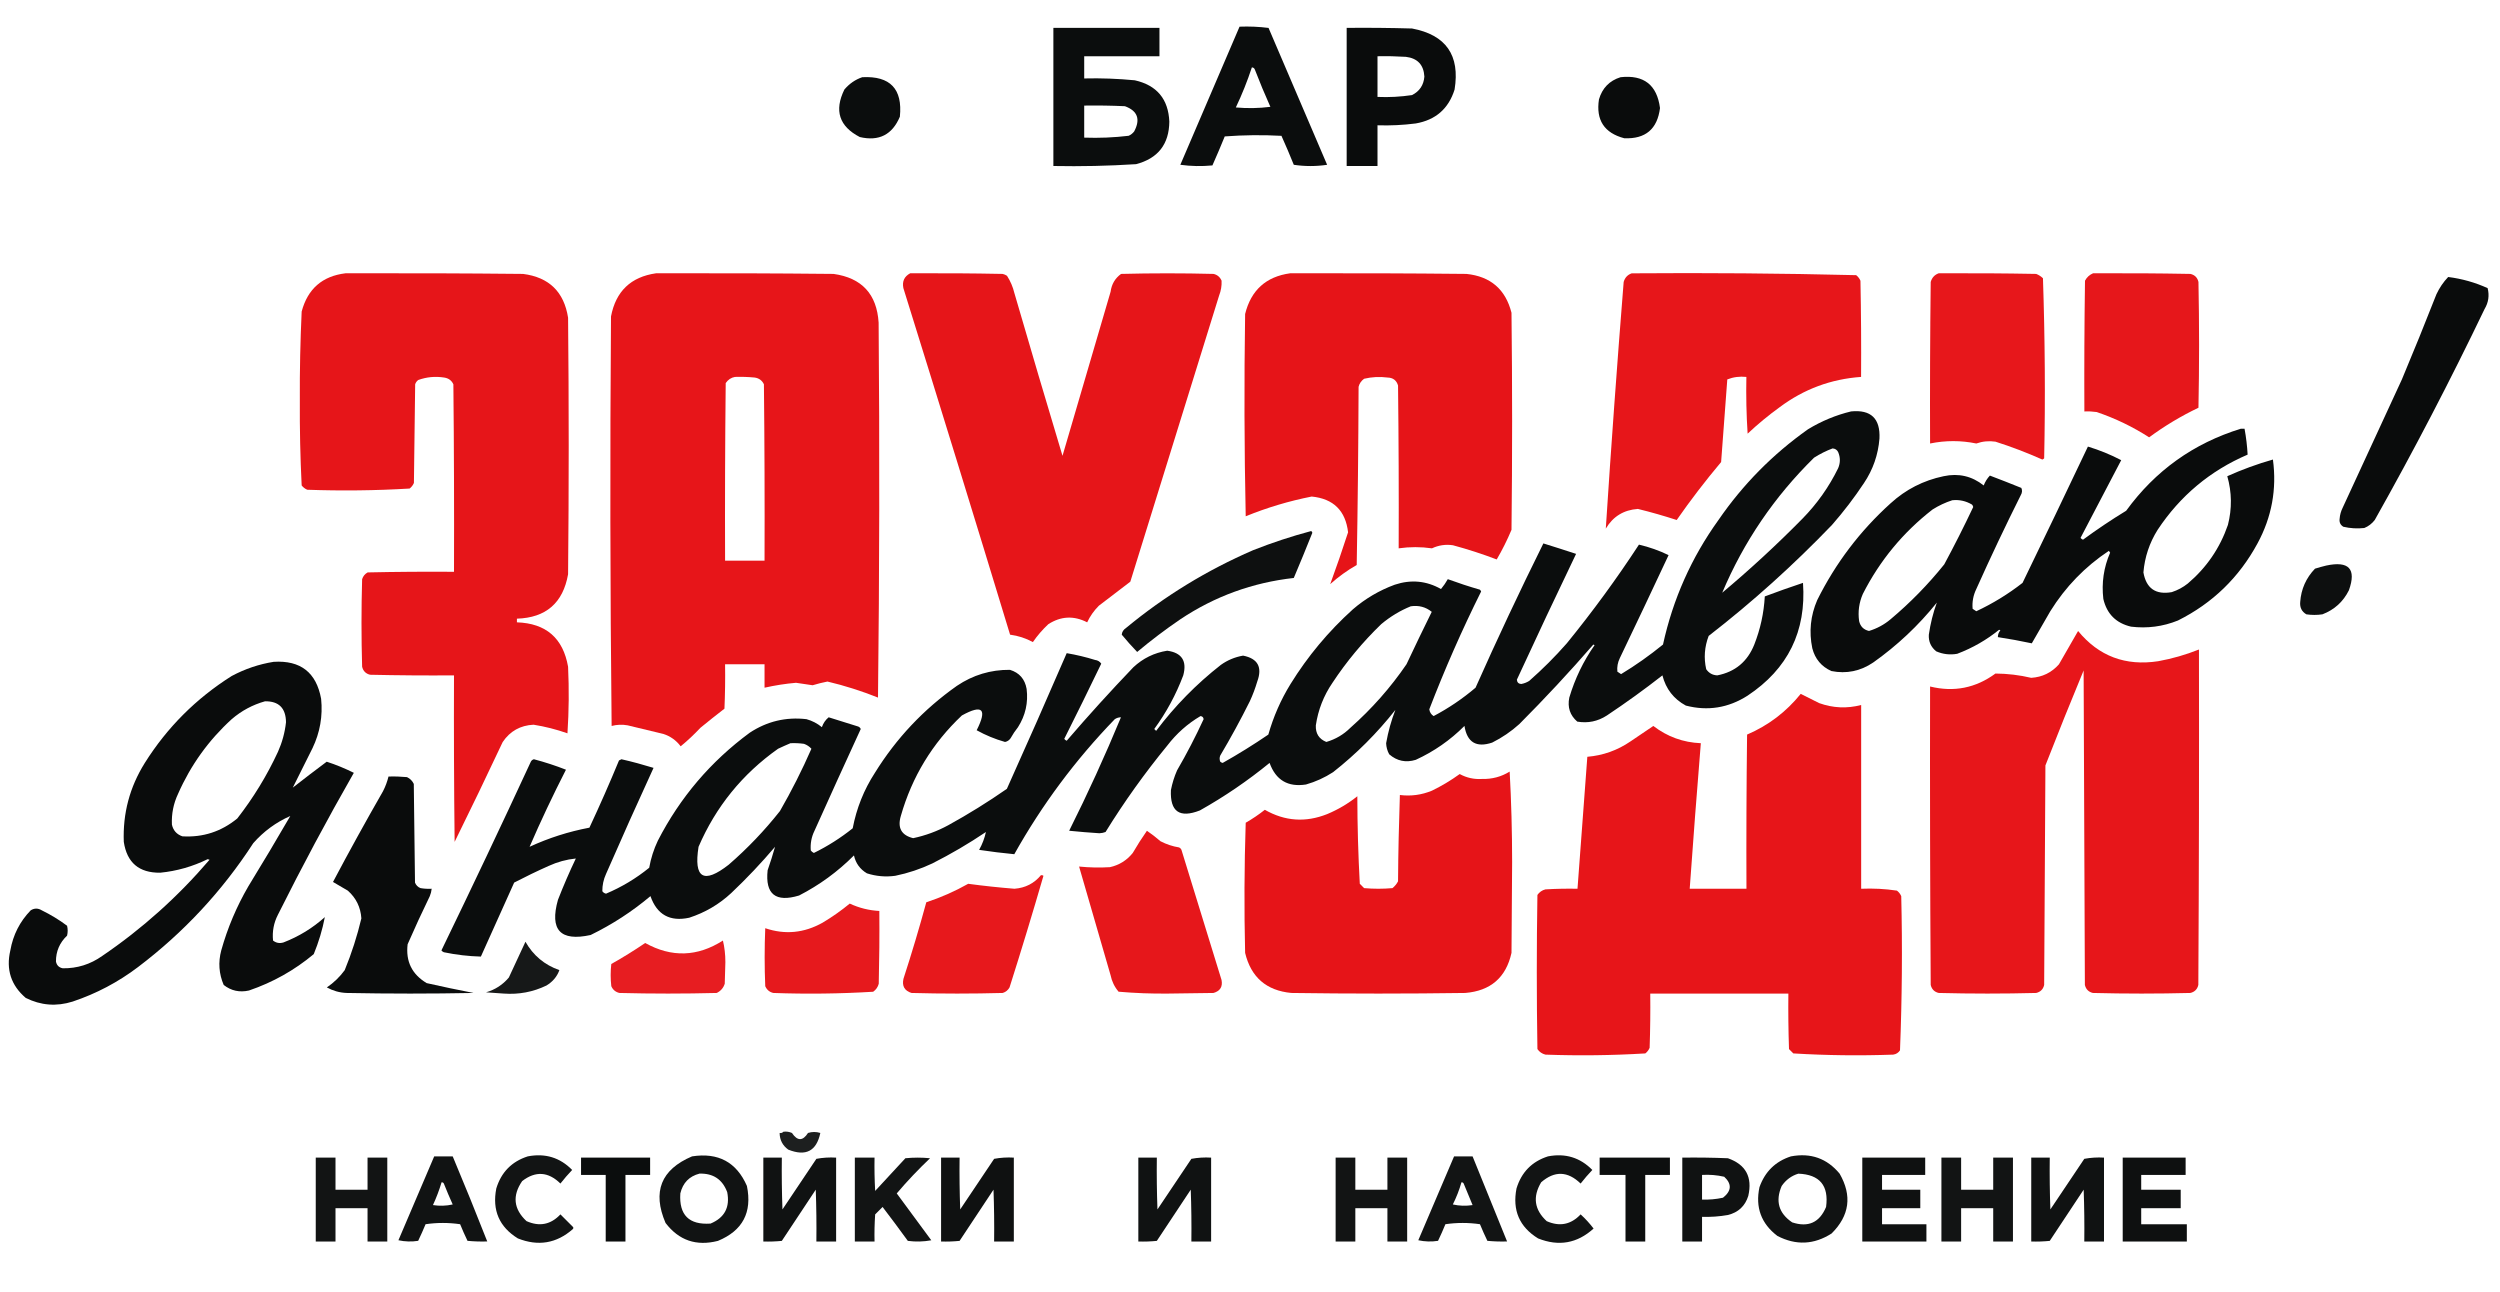 <?xml version="1.0" encoding="UTF-8"?> <svg xmlns="http://www.w3.org/2000/svg" width="60" height="31" viewBox="0 0 60 31" fill="none"><g clip-path="url(#clip0_223_415)"><path opacity="0.962" fill-rule="evenodd" clip-rule="evenodd" d="M29.749 0.64C29.983 0.631 30.215 0.641 30.445 0.67C30.913 1.765 31.382 2.86 31.851 3.955C31.584 3.995 31.318 3.995 31.051 3.955C30.957 3.721 30.858 3.489 30.755 3.26C30.301 3.235 29.847 3.24 29.394 3.274C29.299 3.508 29.2 3.74 29.098 3.97C28.84 3.995 28.584 3.99 28.328 3.955C28.802 2.849 29.276 1.744 29.749 0.64ZM30.045 1.617C30.082 1.619 30.107 1.639 30.119 1.676C30.234 1.975 30.358 2.271 30.489 2.564C30.213 2.599 29.937 2.604 29.66 2.579C29.809 2.266 29.937 1.945 30.045 1.617Z" fill="#030505"></path><path opacity="0.964" fill-rule="evenodd" clip-rule="evenodd" d="M25.281 0.669C26.13 0.669 26.978 0.669 27.827 0.669C27.827 0.896 27.827 1.123 27.827 1.35C27.225 1.35 26.623 1.35 26.021 1.35C26.021 1.527 26.021 1.705 26.021 1.883C26.427 1.873 26.831 1.888 27.235 1.927C27.764 2.046 28.04 2.377 28.064 2.919C28.058 3.462 27.791 3.803 27.265 3.94C26.605 3.982 25.943 3.997 25.281 3.984C25.281 2.879 25.281 1.774 25.281 0.669ZM26.021 2.534C26.347 2.529 26.673 2.534 26.998 2.549C27.302 2.66 27.376 2.862 27.22 3.155C27.184 3.201 27.14 3.236 27.087 3.259C26.733 3.301 26.378 3.316 26.021 3.303C26.021 3.047 26.021 2.79 26.021 2.534Z" fill="#030505"></path><path opacity="0.968" fill-rule="evenodd" clip-rule="evenodd" d="M32.32 0.669C32.843 0.664 33.366 0.669 33.889 0.684C34.704 0.838 35.044 1.326 34.91 2.149C34.766 2.609 34.455 2.88 33.978 2.963C33.674 3.002 33.368 3.017 33.06 3.007C33.06 3.333 33.06 3.658 33.06 3.984C32.814 3.984 32.567 3.984 32.32 3.984C32.32 2.879 32.32 1.774 32.32 0.669ZM33.06 1.35C33.287 1.345 33.514 1.35 33.741 1.364C34.021 1.398 34.169 1.556 34.185 1.838C34.169 2.042 34.07 2.19 33.889 2.282C33.615 2.323 33.339 2.338 33.06 2.326C33.06 2.001 33.06 1.675 33.06 1.35Z" fill="#030505"></path><path opacity="0.964" fill-rule="evenodd" clip-rule="evenodd" d="M20.694 1.853C21.364 1.818 21.665 2.134 21.597 2.8C21.415 3.234 21.094 3.397 20.635 3.289C20.14 3.033 20.017 2.654 20.265 2.149C20.384 2.009 20.526 1.91 20.694 1.853Z" fill="#030505"></path><path opacity="0.965" fill-rule="evenodd" clip-rule="evenodd" d="M38.893 1.853C39.452 1.791 39.768 2.038 39.84 2.593C39.777 3.098 39.491 3.34 38.982 3.318C38.501 3.191 38.299 2.88 38.375 2.386C38.454 2.114 38.627 1.936 38.893 1.853Z" fill="#030505"></path><path opacity="0.986" fill-rule="evenodd" clip-rule="evenodd" d="M8.291 6.559C9.712 6.555 11.133 6.559 12.554 6.574C13.177 6.654 13.537 7.005 13.634 7.625C13.654 9.677 13.654 11.73 13.634 13.782C13.513 14.47 13.104 14.826 12.406 14.848C12.406 14.877 12.406 14.907 12.406 14.936C13.105 14.96 13.514 15.315 13.634 16.002C13.659 16.535 13.654 17.068 13.619 17.6C13.354 17.506 13.083 17.437 12.805 17.393C12.489 17.409 12.242 17.546 12.065 17.808C11.688 18.611 11.303 19.41 10.911 20.205C10.896 18.873 10.891 17.541 10.896 16.209C10.225 16.214 9.554 16.209 8.883 16.194C8.78 16.17 8.716 16.105 8.691 16.002C8.671 15.301 8.671 14.601 8.691 13.9C8.714 13.828 8.758 13.774 8.824 13.738C9.515 13.723 10.205 13.718 10.896 13.723C10.901 12.223 10.896 10.723 10.881 9.223C10.838 9.13 10.764 9.076 10.659 9.061C10.446 9.028 10.239 9.047 10.038 9.12C10.002 9.147 9.977 9.181 9.964 9.223C9.954 10.013 9.944 10.802 9.934 11.591C9.911 11.645 9.876 11.689 9.831 11.725C9.014 11.774 8.195 11.783 7.374 11.754C7.321 11.731 7.276 11.697 7.24 11.651C7.206 10.972 7.192 10.291 7.196 9.608C7.192 8.897 7.207 8.186 7.24 7.477C7.385 6.932 7.736 6.627 8.291 6.559Z" fill="#E61317"></path><path opacity="0.988" fill-rule="evenodd" clip-rule="evenodd" d="M15.744 6.559C17.165 6.555 18.586 6.559 20.007 6.574C20.684 6.67 21.044 7.059 21.087 7.743C21.112 10.743 21.107 13.742 21.072 16.742C20.677 16.584 20.272 16.455 19.859 16.357C19.739 16.381 19.621 16.41 19.503 16.446C19.37 16.427 19.237 16.407 19.104 16.387C18.849 16.409 18.598 16.449 18.349 16.505C18.349 16.318 18.349 16.13 18.349 15.943C18.033 15.943 17.718 15.943 17.402 15.943C17.407 16.298 17.402 16.653 17.387 17.008C17.192 17.158 17 17.311 16.81 17.467C16.655 17.632 16.497 17.78 16.336 17.911C16.229 17.769 16.091 17.67 15.922 17.615C15.636 17.546 15.35 17.477 15.063 17.408C14.934 17.385 14.805 17.39 14.679 17.423C14.644 14.147 14.639 10.871 14.664 7.595C14.779 6.992 15.139 6.646 15.744 6.559ZM17.639 9.046C17.797 9.041 17.955 9.046 18.112 9.061C18.216 9.076 18.29 9.13 18.334 9.223C18.349 10.634 18.354 12.045 18.349 13.456C18.033 13.456 17.718 13.456 17.402 13.456C17.397 12.036 17.402 10.615 17.417 9.194C17.473 9.112 17.547 9.062 17.639 9.046Z" fill="#E61317"></path><path opacity="0.987" fill-rule="evenodd" clip-rule="evenodd" d="M21.844 6.559C22.584 6.555 23.324 6.559 24.064 6.574C24.102 6.583 24.136 6.598 24.168 6.619C24.25 6.746 24.309 6.884 24.345 7.033C24.724 8.337 25.109 9.64 25.5 10.94C25.885 9.628 26.269 8.316 26.654 7.003C26.678 6.821 26.762 6.678 26.906 6.574C27.646 6.555 28.386 6.555 29.126 6.574C29.217 6.596 29.281 6.65 29.318 6.737C29.324 6.858 29.304 6.977 29.259 7.092C28.549 9.381 27.838 11.671 27.128 13.96C26.876 14.152 26.625 14.344 26.373 14.537C26.256 14.654 26.162 14.787 26.092 14.936C25.773 14.771 25.462 14.786 25.159 14.981C25.018 15.113 24.895 15.256 24.789 15.41C24.619 15.317 24.436 15.258 24.242 15.232C23.398 12.458 22.544 9.685 21.681 6.915C21.648 6.754 21.702 6.636 21.844 6.559Z" fill="#E61317"></path><path opacity="0.991" fill-rule="evenodd" clip-rule="evenodd" d="M30.963 6.559C32.374 6.555 33.785 6.559 35.196 6.574C35.774 6.634 36.134 6.945 36.276 7.507C36.296 9.243 36.296 10.98 36.276 12.716C36.173 12.961 36.055 13.198 35.921 13.427C35.577 13.296 35.227 13.182 34.87 13.086C34.695 13.06 34.527 13.085 34.367 13.16C34.101 13.122 33.834 13.122 33.568 13.16C33.573 11.858 33.568 10.556 33.553 9.253C33.517 9.129 33.433 9.064 33.301 9.061C33.112 9.036 32.924 9.046 32.739 9.09C32.671 9.139 32.626 9.203 32.606 9.283C32.601 10.711 32.586 12.136 32.561 13.56C32.333 13.69 32.121 13.843 31.925 14.019C32.075 13.609 32.218 13.195 32.354 12.775C32.293 12.255 32.002 11.969 31.481 11.917C30.938 12.024 30.41 12.182 29.897 12.391C29.863 10.773 29.858 9.154 29.883 7.536C30.024 6.965 30.385 6.639 30.963 6.559Z" fill="#E61317"></path><path opacity="0.984" fill-rule="evenodd" clip-rule="evenodd" d="M39.161 6.56C40.958 6.546 42.754 6.56 44.548 6.604C44.594 6.64 44.628 6.685 44.651 6.738C44.666 7.507 44.671 8.277 44.666 9.046C43.944 9.097 43.293 9.339 42.713 9.772C42.443 9.967 42.187 10.179 41.943 10.408C41.913 9.955 41.904 9.501 41.913 9.046C41.751 9.029 41.599 9.049 41.455 9.106C41.407 9.767 41.357 10.428 41.307 11.089C40.93 11.538 40.574 12.001 40.241 12.48C39.933 12.38 39.622 12.291 39.309 12.214C38.969 12.238 38.712 12.396 38.539 12.687C38.667 10.716 38.81 8.743 38.968 6.767C38.998 6.663 39.062 6.594 39.161 6.56Z" fill="#E61317"></path><path opacity="0.98" fill-rule="evenodd" clip-rule="evenodd" d="M46.529 6.559C47.309 6.555 48.088 6.559 48.868 6.574C48.93 6.598 48.984 6.632 49.031 6.678C49.079 8.117 49.09 9.557 49.06 10.999C49.048 11.013 49.033 11.023 49.016 11.029C48.649 10.866 48.274 10.722 47.891 10.6C47.734 10.577 47.582 10.591 47.432 10.644C47.062 10.568 46.693 10.568 46.322 10.644C46.317 9.352 46.322 8.059 46.337 6.767C46.367 6.663 46.431 6.594 46.529 6.559Z" fill="#E61317"></path><path opacity="0.978" fill-rule="evenodd" clip-rule="evenodd" d="M50.233 6.559C51.012 6.555 51.792 6.559 52.571 6.574C52.675 6.599 52.739 6.663 52.763 6.767C52.783 7.773 52.783 8.779 52.763 9.786C52.344 9.986 51.949 10.223 51.579 10.496C51.187 10.243 50.768 10.041 50.321 9.889C50.223 9.875 50.124 9.87 50.025 9.875C50.02 8.829 50.025 7.783 50.04 6.737C50.084 6.654 50.148 6.595 50.233 6.559Z" fill="#E61317"></path><path opacity="0.968" fill-rule="evenodd" clip-rule="evenodd" d="M58.756 6.648C59.084 6.689 59.4 6.778 59.703 6.915C59.748 7.092 59.724 7.26 59.629 7.418C58.804 9.137 57.926 10.824 56.994 12.48C56.927 12.567 56.843 12.632 56.743 12.672C56.574 12.691 56.406 12.681 56.24 12.642C56.169 12.598 56.139 12.534 56.151 12.45C56.158 12.357 56.183 12.268 56.225 12.184C56.698 11.157 57.172 10.131 57.646 9.105C57.93 8.428 58.206 7.747 58.474 7.063C58.546 6.909 58.64 6.77 58.756 6.648Z" fill="#030505"></path><path opacity="0.964" fill-rule="evenodd" clip-rule="evenodd" d="M44.426 9.874C44.902 9.827 45.13 10.044 45.107 10.526C45.076 10.913 44.953 11.268 44.737 11.591C44.504 11.944 44.247 12.279 43.968 12.598C43.042 13.562 42.056 14.45 41.008 15.262C40.908 15.524 40.888 15.791 40.949 16.061C41.013 16.154 41.101 16.204 41.215 16.209C41.644 16.125 41.94 15.878 42.103 15.469C42.249 15.098 42.333 14.713 42.355 14.314C42.658 14.2 42.964 14.091 43.272 13.989C43.354 15.152 42.91 16.054 41.94 16.697C41.479 16.991 40.985 17.07 40.46 16.934C40.169 16.776 39.981 16.534 39.898 16.209C39.466 16.547 39.022 16.867 38.566 17.171C38.348 17.313 38.111 17.362 37.855 17.319C37.68 17.168 37.616 16.976 37.663 16.742C37.798 16.289 38 15.869 38.27 15.484C38.26 15.479 38.25 15.474 38.24 15.469C37.672 16.124 37.08 16.76 36.464 17.378C36.268 17.555 36.051 17.703 35.813 17.822C35.432 17.95 35.21 17.817 35.147 17.422C34.806 17.764 34.416 18.035 33.978 18.236C33.74 18.309 33.528 18.265 33.341 18.103C33.295 18.02 33.271 17.931 33.267 17.837C33.316 17.56 33.39 17.293 33.489 17.038C33.05 17.595 32.552 18.093 31.994 18.532C31.792 18.663 31.575 18.762 31.343 18.828C30.91 18.895 30.619 18.723 30.47 18.31C29.946 18.738 29.389 19.118 28.798 19.45C28.309 19.642 28.078 19.479 28.102 18.962C28.134 18.798 28.183 18.64 28.25 18.488C28.482 18.089 28.694 17.679 28.887 17.26C28.881 17.215 28.857 17.191 28.812 17.186C28.501 17.369 28.235 17.606 28.013 17.896C27.474 18.554 26.98 19.244 26.533 19.968C26.487 19.986 26.437 19.996 26.385 19.998C26.143 19.982 25.902 19.963 25.66 19.938C26.108 19.043 26.522 18.136 26.903 17.215C26.85 17.215 26.8 17.23 26.755 17.26C25.81 18.237 25.006 19.317 24.343 20.501C24.061 20.474 23.78 20.439 23.499 20.397C23.576 20.26 23.63 20.116 23.662 19.968C23.25 20.246 22.821 20.497 22.375 20.723C22.09 20.857 21.794 20.956 21.486 21.019C21.254 21.051 21.027 21.031 20.806 20.96C20.641 20.862 20.537 20.719 20.495 20.53C20.106 20.92 19.667 21.241 19.178 21.492C18.614 21.663 18.362 21.461 18.423 20.886C18.489 20.697 18.549 20.509 18.601 20.323C18.272 20.711 17.922 21.081 17.55 21.433C17.259 21.704 16.923 21.901 16.543 22.025C16.078 22.126 15.767 21.953 15.611 21.507C15.172 21.876 14.694 22.187 14.175 22.44C13.448 22.6 13.187 22.319 13.391 21.596C13.522 21.26 13.665 20.929 13.82 20.604C13.595 20.627 13.378 20.686 13.169 20.782C12.888 20.907 12.612 21.041 12.34 21.182C12.074 21.774 11.807 22.366 11.541 22.958C11.245 22.95 10.95 22.916 10.653 22.854C10.629 22.845 10.609 22.83 10.594 22.81C11.323 21.306 12.039 19.797 12.74 18.281C12.755 18.251 12.78 18.231 12.814 18.222C13.076 18.291 13.333 18.375 13.583 18.473C13.271 19.084 12.979 19.7 12.71 20.323C13.169 20.111 13.648 19.958 14.146 19.864C14.395 19.332 14.631 18.795 14.856 18.251C14.876 18.241 14.896 18.231 14.915 18.222C15.175 18.281 15.431 18.351 15.685 18.429C15.297 19.274 14.917 20.122 14.545 20.974C14.484 21.108 14.455 21.246 14.456 21.389C14.478 21.421 14.508 21.44 14.545 21.448C14.921 21.289 15.266 21.082 15.581 20.826C15.621 20.6 15.69 20.383 15.789 20.175C16.322 19.139 17.056 18.276 17.994 17.585C18.409 17.312 18.863 17.203 19.355 17.26C19.492 17.298 19.616 17.362 19.725 17.452C19.759 17.355 19.813 17.276 19.888 17.215C20.125 17.289 20.362 17.363 20.598 17.437C20.626 17.449 20.646 17.468 20.658 17.496C20.284 18.309 19.914 19.123 19.548 19.938C19.474 20.089 19.445 20.247 19.459 20.412C19.479 20.438 19.504 20.457 19.533 20.471C19.865 20.308 20.176 20.11 20.465 19.879C20.556 19.4 20.733 18.956 20.998 18.547C21.511 17.719 22.167 17.023 22.966 16.46C23.352 16.2 23.777 16.072 24.239 16.076C24.465 16.145 24.598 16.299 24.639 16.534C24.68 16.864 24.611 17.17 24.432 17.452C24.365 17.536 24.306 17.625 24.254 17.718C24.221 17.766 24.177 17.796 24.121 17.807C23.881 17.739 23.654 17.645 23.44 17.526C23.699 17.015 23.581 16.897 23.085 17.171C22.376 17.84 21.888 18.644 21.62 19.583C21.535 19.869 21.634 20.047 21.916 20.116C22.212 20.053 22.493 19.95 22.759 19.805C23.244 19.538 23.712 19.247 24.165 18.932C24.652 17.849 25.131 16.764 25.601 15.676C25.831 15.715 26.058 15.769 26.282 15.839C26.345 15.847 26.395 15.876 26.43 15.928C26.139 16.533 25.843 17.134 25.542 17.733C25.557 17.754 25.577 17.768 25.601 17.778C26.116 17.178 26.649 16.591 27.199 16.016C27.43 15.8 27.701 15.667 28.013 15.617C28.363 15.665 28.492 15.863 28.398 16.209C28.224 16.671 27.992 17.1 27.702 17.496C27.717 17.511 27.732 17.526 27.747 17.541C28.195 16.945 28.713 16.417 29.301 15.957C29.461 15.843 29.639 15.769 29.834 15.735C30.188 15.805 30.301 16.012 30.174 16.357C30.126 16.519 30.067 16.677 29.996 16.83C29.775 17.274 29.538 17.708 29.286 18.133C29.266 18.182 29.266 18.231 29.286 18.281C29.303 18.296 29.323 18.306 29.345 18.31C29.72 18.099 30.085 17.872 30.44 17.63C30.562 17.2 30.739 16.795 30.973 16.416C31.384 15.751 31.882 15.154 32.468 14.625C32.767 14.367 33.102 14.17 33.474 14.033C33.863 13.904 34.233 13.938 34.584 14.137C34.646 14.062 34.701 13.983 34.747 13.9C35.001 13.993 35.257 14.077 35.517 14.152C35.531 14.164 35.54 14.179 35.547 14.196C35.087 15.12 34.673 16.062 34.303 17.023C34.313 17.094 34.347 17.148 34.407 17.186C34.767 16.996 35.102 16.769 35.413 16.505C35.931 15.34 36.474 14.185 37.041 13.042C37.303 13.123 37.564 13.207 37.826 13.293C37.344 14.296 36.871 15.302 36.405 16.312C36.41 16.376 36.444 16.411 36.508 16.416C36.577 16.404 36.642 16.379 36.701 16.342C37.02 16.062 37.321 15.762 37.604 15.439C38.225 14.676 38.802 13.887 39.335 13.071C39.585 13.13 39.822 13.214 40.046 13.323C39.66 14.148 39.27 14.972 38.876 15.794C38.825 15.899 38.805 16.007 38.817 16.12C38.847 16.14 38.877 16.159 38.906 16.179C39.258 15.966 39.593 15.729 39.912 15.469C40.151 14.377 40.595 13.381 41.244 12.479C41.83 11.627 42.546 10.902 43.39 10.304C43.716 10.105 44.062 9.962 44.426 9.874ZM43.982 10.762C44.044 10.766 44.089 10.796 44.116 10.851C44.17 10.979 44.17 11.107 44.116 11.236C43.895 11.687 43.609 12.092 43.257 12.45C42.643 13.074 42.001 13.666 41.333 14.226C41.85 13.001 42.585 11.92 43.538 10.984C43.681 10.893 43.829 10.819 43.982 10.762ZM33.859 14.551C34.049 14.523 34.217 14.567 34.362 14.684C34.156 15.101 33.954 15.521 33.756 15.942C33.373 16.503 32.924 17.011 32.409 17.467C32.246 17.629 32.054 17.742 31.832 17.807C31.655 17.736 31.571 17.603 31.58 17.408C31.635 17.036 31.768 16.696 31.98 16.386C32.316 15.877 32.706 15.408 33.149 14.98C33.365 14.799 33.602 14.655 33.859 14.551ZM18.971 17.837C19.079 17.832 19.188 17.837 19.296 17.852C19.366 17.877 19.425 17.916 19.474 17.97C19.249 18.484 18.997 18.982 18.719 19.465C18.351 19.931 17.942 20.36 17.49 20.752C16.887 21.223 16.645 21.079 16.765 20.323C17.18 19.361 17.817 18.576 18.674 17.97C18.775 17.922 18.874 17.878 18.971 17.837Z" fill="#030505"></path><path opacity="0.965" fill-rule="evenodd" clip-rule="evenodd" d="M53.781 10.289C53.81 10.289 53.84 10.289 53.869 10.289C53.907 10.496 53.932 10.703 53.943 10.911C53.044 11.297 52.324 11.899 51.783 12.716C51.586 13.03 51.473 13.37 51.442 13.738C51.509 14.121 51.736 14.28 52.123 14.211C52.264 14.165 52.393 14.096 52.508 14.004C52.957 13.623 53.278 13.154 53.47 12.598C53.57 12.206 53.565 11.816 53.455 11.429C53.81 11.269 54.175 11.136 54.55 11.029C54.646 11.74 54.522 12.411 54.18 13.042C53.738 13.859 53.102 14.476 52.271 14.892C51.909 15.038 51.534 15.087 51.146 15.04C50.786 14.956 50.564 14.734 50.48 14.374C50.435 13.989 50.489 13.619 50.643 13.264C50.633 13.249 50.623 13.234 50.613 13.22C50.039 13.601 49.571 14.085 49.207 14.67C49.059 14.927 48.911 15.183 48.763 15.44C48.494 15.382 48.223 15.333 47.949 15.291C47.949 15.23 47.968 15.175 48.009 15.129C47.999 15.124 47.989 15.119 47.979 15.114C47.675 15.36 47.34 15.552 46.973 15.691C46.798 15.722 46.63 15.702 46.469 15.632C46.342 15.529 46.282 15.396 46.292 15.232C46.33 14.966 46.394 14.71 46.484 14.463C46.042 15.014 45.533 15.492 44.96 15.898C44.651 16.108 44.315 16.177 43.953 16.105C43.714 15.997 43.561 15.815 43.495 15.558C43.413 15.161 43.452 14.776 43.613 14.403C44.053 13.518 44.64 12.743 45.374 12.08C45.737 11.748 46.162 11.53 46.647 11.429C47.006 11.352 47.326 11.426 47.609 11.651C47.644 11.561 47.693 11.482 47.757 11.414C48.01 11.51 48.261 11.608 48.512 11.71C48.538 11.768 48.533 11.827 48.497 11.887C48.126 12.63 47.77 13.38 47.431 14.137C47.358 14.288 47.328 14.446 47.343 14.611C47.372 14.63 47.402 14.65 47.431 14.67C47.828 14.484 48.198 14.257 48.541 13.989C49.069 12.9 49.592 11.81 50.11 10.718C50.384 10.801 50.651 10.909 50.909 11.044C50.584 11.665 50.258 12.287 49.933 12.909C49.948 12.929 49.968 12.944 49.992 12.953C50.327 12.707 50.672 12.475 51.028 12.258C51.727 11.296 52.645 10.64 53.781 10.289ZM46.854 12.006C47.024 11.988 47.182 12.023 47.328 12.11C47.343 12.126 47.353 12.146 47.357 12.169C47.137 12.635 46.905 13.094 46.662 13.545C46.276 14.026 45.847 14.465 45.374 14.862C45.221 14.991 45.049 15.084 44.856 15.143C44.727 15.114 44.649 15.035 44.619 14.907C44.587 14.681 44.617 14.464 44.708 14.255C45.115 13.454 45.672 12.779 46.381 12.228C46.532 12.133 46.69 12.059 46.854 12.006Z" fill="#030505"></path><path opacity="0.953" fill-rule="evenodd" clip-rule="evenodd" d="M31.465 12.746C31.483 12.753 31.493 12.768 31.495 12.79C31.351 13.152 31.203 13.512 31.051 13.871C30.062 13.982 29.154 14.312 28.328 14.863C27.97 15.107 27.625 15.368 27.292 15.647C27.163 15.513 27.04 15.375 26.922 15.232C26.928 15.166 26.962 15.112 27.026 15.07C27.95 14.306 28.966 13.685 30.074 13.205C30.532 13.024 30.996 12.871 31.465 12.746Z" fill="#030505"></path><path opacity="0.954" fill-rule="evenodd" clip-rule="evenodd" d="M55.827 13.574C56.374 13.456 56.557 13.653 56.374 14.166C56.237 14.442 56.025 14.634 55.738 14.744C55.61 14.763 55.481 14.763 55.353 14.744C55.242 14.679 55.193 14.58 55.205 14.448C55.227 14.137 55.346 13.871 55.56 13.648C55.651 13.62 55.74 13.595 55.827 13.574Z" fill="#030505"></path><path opacity="0.984" fill-rule="evenodd" clip-rule="evenodd" d="M49.874 15.144C50.37 15.748 51.011 15.99 51.798 15.869C52.134 15.808 52.46 15.714 52.775 15.588C52.78 18.271 52.775 20.955 52.76 23.639C52.736 23.742 52.671 23.807 52.568 23.831C51.788 23.851 51.009 23.851 50.229 23.831C50.126 23.807 50.062 23.742 50.037 23.639C50.027 21.123 50.017 18.607 50.007 16.091C49.693 16.847 49.388 17.607 49.09 18.37C49.08 20.126 49.07 21.883 49.06 23.639C49.036 23.742 48.971 23.807 48.868 23.831C48.088 23.851 47.309 23.851 46.529 23.831C46.426 23.807 46.362 23.742 46.337 23.639C46.322 21.251 46.317 18.863 46.322 16.476C46.894 16.617 47.417 16.513 47.891 16.165C48.18 16.167 48.466 16.201 48.749 16.268C49.017 16.251 49.239 16.142 49.415 15.943C49.569 15.675 49.722 15.409 49.874 15.144Z" fill="#E61317"></path><path opacity="0.966" fill-rule="evenodd" clip-rule="evenodd" d="M6.568 15.884C7.212 15.843 7.592 16.139 7.707 16.772C7.749 17.185 7.68 17.58 7.5 17.956C7.34 18.276 7.182 18.592 7.027 18.903C7.296 18.692 7.568 18.485 7.841 18.281C8.065 18.354 8.282 18.443 8.492 18.548C7.854 19.664 7.247 20.799 6.671 21.952C6.57 22.148 6.531 22.355 6.553 22.573C6.627 22.632 6.711 22.647 6.805 22.618C7.173 22.476 7.503 22.274 7.796 22.011C7.738 22.313 7.649 22.609 7.53 22.899C7.068 23.285 6.55 23.576 5.976 23.772C5.749 23.823 5.547 23.779 5.369 23.639C5.254 23.371 5.234 23.095 5.31 22.81C5.461 22.27 5.678 21.757 5.961 21.271C6.306 20.708 6.642 20.145 6.967 19.584C6.624 19.735 6.328 19.953 6.079 20.235C5.332 21.387 4.409 22.379 3.312 23.21C2.837 23.57 2.314 23.847 1.743 24.038C1.355 24.16 0.98 24.131 0.618 23.95C0.265 23.649 0.141 23.269 0.248 22.81C0.313 22.438 0.476 22.117 0.737 21.848C0.824 21.793 0.913 21.793 1.003 21.848C1.218 21.953 1.42 22.076 1.61 22.218C1.629 22.297 1.629 22.376 1.61 22.455C1.431 22.625 1.342 22.832 1.343 23.076C1.36 23.166 1.414 23.221 1.506 23.239C1.852 23.244 2.168 23.145 2.453 22.943C3.412 22.291 4.27 21.521 5.029 20.634C5.014 20.629 4.999 20.625 4.984 20.62C4.623 20.797 4.243 20.906 3.845 20.945C3.337 20.951 3.046 20.704 2.971 20.205C2.945 19.523 3.112 18.892 3.475 18.311C4.012 17.457 4.708 16.762 5.561 16.224C5.881 16.053 6.217 15.94 6.568 15.884ZM6.361 16.831C6.693 16.827 6.86 16.995 6.864 17.334C6.837 17.581 6.772 17.818 6.671 18.044C6.406 18.616 6.08 19.148 5.695 19.643C5.311 19.958 4.872 20.101 4.377 20.072C4.241 20.025 4.157 19.931 4.126 19.791C4.114 19.533 4.163 19.286 4.274 19.051C4.577 18.363 5.006 17.766 5.561 17.26C5.798 17.057 6.064 16.914 6.361 16.831Z" fill="#030505"></path><path opacity="0.988" fill-rule="evenodd" clip-rule="evenodd" d="M43.217 16.653C43.362 16.726 43.51 16.8 43.661 16.875C43.992 16.994 44.328 17.009 44.668 16.92C44.668 18.39 44.668 19.86 44.668 21.33C44.956 21.318 45.242 21.332 45.526 21.375C45.572 21.41 45.607 21.455 45.63 21.508C45.659 22.744 45.649 23.977 45.6 25.208C45.561 25.267 45.507 25.301 45.437 25.311C44.636 25.34 43.837 25.33 43.04 25.282C43.005 25.247 42.971 25.213 42.936 25.178C42.921 24.734 42.916 24.29 42.921 23.846C41.816 23.846 40.711 23.846 39.606 23.846C39.611 24.28 39.606 24.715 39.591 25.148C39.568 25.201 39.534 25.246 39.488 25.282C38.69 25.33 37.891 25.34 37.09 25.311C37.01 25.291 36.946 25.247 36.898 25.178C36.878 23.945 36.878 22.712 36.898 21.478C36.946 21.41 37.01 21.365 37.09 21.345C37.346 21.33 37.603 21.325 37.86 21.33C37.939 20.274 38.017 19.219 38.096 18.163C38.473 18.131 38.819 18.008 39.133 17.793C39.315 17.669 39.498 17.546 39.68 17.423C40.016 17.681 40.395 17.819 40.82 17.837C40.725 19.001 40.636 20.165 40.553 21.33C41.007 21.33 41.461 21.33 41.915 21.33C41.91 20.097 41.915 18.863 41.93 17.63C42.44 17.411 42.869 17.085 43.217 16.653Z" fill="#E61317"></path><path opacity="0.99" fill-rule="evenodd" clip-rule="evenodd" d="M36.232 18.518C36.271 19.233 36.291 19.958 36.291 20.693C36.286 21.418 36.281 22.144 36.276 22.869C36.145 23.46 35.775 23.781 35.166 23.831C33.775 23.851 32.384 23.851 30.992 23.831C30.393 23.774 30.023 23.453 29.883 22.869C29.858 21.826 29.863 20.785 29.897 19.746C30.058 19.653 30.211 19.55 30.356 19.435C30.836 19.71 31.334 19.744 31.851 19.539C32.115 19.429 32.356 19.286 32.576 19.11C32.577 19.812 32.597 20.513 32.635 21.211C32.67 21.246 32.704 21.28 32.739 21.315C32.966 21.335 33.193 21.335 33.42 21.315C33.475 21.269 33.52 21.215 33.553 21.152C33.558 20.461 33.573 19.771 33.597 19.08C33.861 19.113 34.118 19.079 34.367 18.976C34.601 18.862 34.823 18.729 35.033 18.577C35.198 18.667 35.376 18.707 35.566 18.695C35.808 18.702 36.03 18.643 36.232 18.518Z" fill="#E61317"></path><path opacity="0.966" fill-rule="evenodd" clip-rule="evenodd" d="M9.324 18.637C9.472 18.632 9.62 18.637 9.768 18.651C9.842 18.686 9.896 18.74 9.931 18.814C9.94 19.604 9.95 20.393 9.96 21.182C9.985 21.246 10.029 21.291 10.093 21.315C10.181 21.33 10.27 21.335 10.36 21.33C10.354 21.391 10.339 21.45 10.315 21.508C10.13 21.889 9.952 22.274 9.783 22.662C9.734 23.074 9.887 23.384 10.241 23.595C10.617 23.68 10.992 23.759 11.366 23.831C10.35 23.851 9.334 23.851 8.317 23.831C8.148 23.824 7.991 23.779 7.844 23.698C8.011 23.585 8.154 23.447 8.273 23.284C8.439 22.88 8.572 22.466 8.673 22.041C8.655 21.773 8.546 21.551 8.347 21.375C8.227 21.305 8.108 21.236 7.992 21.167C8.379 20.435 8.779 19.71 9.191 18.992C9.25 18.878 9.294 18.759 9.324 18.637Z" fill="#030505"></path><path opacity="0.978" fill-rule="evenodd" clip-rule="evenodd" d="M27.526 19.939C27.638 20.015 27.747 20.099 27.852 20.19C27.992 20.263 28.14 20.312 28.296 20.338C28.324 20.35 28.343 20.369 28.355 20.397C28.676 21.438 28.997 22.479 29.317 23.52C29.348 23.681 29.284 23.784 29.125 23.831C28.76 23.836 28.395 23.841 28.03 23.846C27.633 23.85 27.238 23.835 26.846 23.801C26.748 23.686 26.684 23.553 26.653 23.402C26.402 22.533 26.15 21.665 25.898 20.797C26.145 20.822 26.391 20.827 26.638 20.812C26.86 20.763 27.043 20.649 27.186 20.471C27.292 20.288 27.406 20.11 27.526 19.939Z" fill="#E61317"></path><path opacity="0.975" fill-rule="evenodd" clip-rule="evenodd" d="M24.983 21.004C25.005 21 25.025 21.005 25.043 21.019C24.783 21.915 24.512 22.808 24.229 23.698C24.192 23.764 24.138 23.808 24.066 23.831C23.336 23.851 22.606 23.851 21.875 23.831C21.708 23.777 21.644 23.664 21.683 23.491C21.881 22.883 22.063 22.271 22.231 21.655C22.58 21.54 22.916 21.392 23.237 21.211C23.606 21.261 23.976 21.3 24.347 21.33C24.608 21.31 24.82 21.202 24.983 21.004Z" fill="#E61317"></path><path opacity="0.969" fill-rule="evenodd" clip-rule="evenodd" d="M20.394 21.686C20.619 21.791 20.855 21.85 21.104 21.863C21.109 22.445 21.104 23.027 21.09 23.61C21.069 23.689 21.025 23.753 20.956 23.802C20.159 23.85 19.36 23.86 18.559 23.831C18.468 23.81 18.404 23.755 18.366 23.669C18.347 23.205 18.347 22.741 18.366 22.277C18.841 22.438 19.299 22.393 19.743 22.144C19.973 22.007 20.19 21.854 20.394 21.686Z" fill="#E61317"></path><path opacity="0.954" fill-rule="evenodd" clip-rule="evenodd" d="M17.35 22.573C17.389 22.735 17.409 22.907 17.409 23.091C17.404 23.264 17.399 23.437 17.394 23.609C17.362 23.71 17.298 23.784 17.202 23.831C16.422 23.851 15.643 23.851 14.864 23.831C14.772 23.808 14.708 23.754 14.671 23.668C14.651 23.491 14.651 23.313 14.671 23.136C14.95 22.979 15.221 22.811 15.485 22.632C16.117 22.984 16.739 22.964 17.35 22.573Z" fill="#E61317"></path><path opacity="0.919" fill-rule="evenodd" clip-rule="evenodd" d="M12.611 22.602C12.796 22.93 13.067 23.157 13.425 23.283C13.369 23.439 13.265 23.562 13.114 23.653C12.792 23.808 12.452 23.872 12.093 23.846C11.95 23.836 11.807 23.826 11.664 23.816C11.882 23.754 12.065 23.635 12.212 23.461C12.345 23.174 12.479 22.888 12.611 22.602Z" fill="#030505"></path><path opacity="0.893" fill-rule="evenodd" clip-rule="evenodd" d="M18.8 27.162C18.872 27.152 18.941 27.162 19.007 27.191C19.138 27.388 19.267 27.388 19.392 27.191C19.49 27.16 19.588 27.16 19.688 27.191C19.596 27.627 19.339 27.76 18.918 27.591C18.782 27.492 18.713 27.359 18.711 27.191C18.749 27.198 18.779 27.188 18.8 27.162Z" fill="#030505"></path><path opacity="0.938" fill-rule="evenodd" clip-rule="evenodd" d="M10.421 27.753C10.569 27.753 10.717 27.753 10.865 27.753C11.149 28.43 11.426 29.111 11.694 29.795C11.536 29.8 11.378 29.795 11.22 29.78C11.157 29.649 11.098 29.516 11.043 29.381C10.766 29.341 10.49 29.341 10.214 29.381C10.158 29.516 10.099 29.649 10.036 29.78C9.877 29.805 9.719 29.8 9.562 29.766C9.849 29.094 10.135 28.423 10.421 27.753ZM10.598 28.375C10.628 28.374 10.648 28.388 10.658 28.419C10.723 28.583 10.792 28.746 10.865 28.907C10.708 28.942 10.55 28.947 10.391 28.922C10.473 28.744 10.542 28.561 10.598 28.375Z" fill="#030505"></path><path opacity="0.934" fill-rule="evenodd" clip-rule="evenodd" d="M12.666 27.753C13.085 27.672 13.44 27.781 13.732 28.079C13.632 28.183 13.539 28.292 13.45 28.405C13.159 28.119 12.853 28.099 12.533 28.345C12.291 28.696 12.326 29.017 12.636 29.307C12.948 29.445 13.219 29.391 13.45 29.145C13.549 29.243 13.648 29.342 13.746 29.441C13.766 29.46 13.766 29.48 13.746 29.5C13.356 29.842 12.917 29.916 12.429 29.722C11.982 29.446 11.809 29.046 11.911 28.523C12.03 28.133 12.282 27.876 12.666 27.753Z" fill="#030505"></path><path opacity="0.941" fill-rule="evenodd" clip-rule="evenodd" d="M16.609 27.753C17.237 27.655 17.677 27.892 17.926 28.463C18.056 29.097 17.824 29.536 17.231 29.781C16.713 29.914 16.294 29.771 15.973 29.351C15.652 28.602 15.864 28.069 16.609 27.753ZM16.787 28.167C17.116 28.157 17.338 28.305 17.453 28.611C17.524 28.973 17.391 29.225 17.053 29.366C16.536 29.401 16.294 29.16 16.328 28.641C16.388 28.389 16.541 28.231 16.787 28.167Z" fill="#030505"></path><path opacity="0.937" fill-rule="evenodd" clip-rule="evenodd" d="M34.898 27.753C35.045 27.753 35.194 27.753 35.342 27.753C35.618 28.434 35.894 29.114 36.17 29.795C36.012 29.8 35.854 29.795 35.697 29.78C35.634 29.649 35.574 29.516 35.519 29.381C35.243 29.341 34.966 29.341 34.69 29.381C34.635 29.516 34.576 29.649 34.513 29.78C34.354 29.805 34.196 29.8 34.039 29.766C34.326 29.094 34.612 28.423 34.898 27.753ZM35.075 28.375C35.105 28.374 35.124 28.388 35.134 28.419C35.203 28.587 35.273 28.755 35.342 28.922C35.183 28.947 35.025 28.942 34.868 28.907C34.954 28.735 35.023 28.558 35.075 28.375Z" fill="#030505"></path><path opacity="0.934" fill-rule="evenodd" clip-rule="evenodd" d="M37.151 27.753C37.568 27.672 37.923 27.781 38.216 28.079C38.117 28.183 38.023 28.292 37.935 28.405C37.625 28.105 37.31 28.095 36.988 28.375C36.78 28.724 36.824 29.034 37.121 29.308C37.432 29.445 37.703 29.391 37.935 29.145C38.049 29.249 38.153 29.363 38.246 29.485C37.854 29.841 37.41 29.92 36.914 29.722C36.466 29.446 36.294 29.046 36.396 28.523C36.515 28.133 36.766 27.876 37.151 27.753Z" fill="#030505"></path><path opacity="0.94" fill-rule="evenodd" clip-rule="evenodd" d="M42.982 27.753C43.457 27.663 43.847 27.801 44.151 28.168C44.454 28.696 44.39 29.174 43.959 29.603C43.537 29.874 43.103 29.894 42.657 29.662C42.268 29.366 42.125 28.976 42.227 28.493C42.359 28.12 42.61 27.873 42.982 27.753ZM43.16 28.168C43.673 28.188 43.895 28.454 43.826 28.967C43.67 29.341 43.399 29.464 43.012 29.337C42.688 29.117 42.605 28.826 42.76 28.464C42.861 28.317 42.995 28.218 43.16 28.168Z" fill="#030505"></path><path opacity="0.934" fill-rule="evenodd" clip-rule="evenodd" d="M7.578 27.783C7.736 27.783 7.894 27.783 8.052 27.783C8.052 28.04 8.052 28.296 8.052 28.553C8.308 28.553 8.565 28.553 8.821 28.553C8.821 28.296 8.821 28.04 8.821 27.783C8.979 27.783 9.137 27.783 9.295 27.783C9.295 28.454 9.295 29.125 9.295 29.796C9.137 29.796 8.979 29.796 8.821 29.796C8.821 29.53 8.821 29.263 8.821 28.997C8.565 28.997 8.308 28.997 8.052 28.997C8.052 29.263 8.052 29.53 8.052 29.796C7.894 29.796 7.736 29.796 7.578 29.796C7.578 29.125 7.578 28.454 7.578 27.783Z" fill="#030505"></path><path opacity="0.961" fill-rule="evenodd" clip-rule="evenodd" d="M13.945 27.783C14.498 27.783 15.05 27.783 15.603 27.783C15.603 27.922 15.603 28.059 15.603 28.198C15.406 28.198 15.208 28.198 15.011 28.198C15.011 28.73 15.011 29.263 15.011 29.796C14.853 29.796 14.695 29.796 14.537 29.796C14.537 29.263 14.537 28.73 14.537 28.198C14.34 28.198 14.143 28.198 13.945 28.198C13.945 28.059 13.945 27.922 13.945 27.783Z" fill="#030505"></path><path opacity="0.943" fill-rule="evenodd" clip-rule="evenodd" d="M18.32 27.783C18.468 27.783 18.616 27.783 18.764 27.783C18.759 28.197 18.764 28.612 18.779 29.026C19.05 28.622 19.322 28.217 19.593 27.812C19.75 27.783 19.908 27.773 20.067 27.783C20.067 28.454 20.067 29.125 20.067 29.796C19.909 29.796 19.751 29.796 19.593 29.796C19.598 29.381 19.593 28.967 19.578 28.552C19.307 28.962 19.036 29.372 18.764 29.781C18.617 29.796 18.469 29.801 18.32 29.796C18.32 29.125 18.32 28.454 18.32 27.783Z" fill="#030505"></path><path opacity="0.935" fill-rule="evenodd" clip-rule="evenodd" d="M20.516 27.783C20.674 27.783 20.831 27.783 20.989 27.783C20.984 28.05 20.989 28.316 21.004 28.582C21.246 28.321 21.488 28.059 21.729 27.798C21.927 27.778 22.124 27.778 22.321 27.798C22.039 28.066 21.772 28.347 21.522 28.642C21.798 29.017 22.075 29.392 22.351 29.767C22.164 29.801 21.977 29.806 21.788 29.781C21.59 29.507 21.387 29.236 21.182 28.967C21.122 29.026 21.063 29.086 21.004 29.145C20.989 29.362 20.984 29.579 20.989 29.796C20.831 29.796 20.674 29.796 20.516 29.796C20.516 29.125 20.516 28.454 20.516 27.783Z" fill="#030505"></path><path opacity="0.946" fill-rule="evenodd" clip-rule="evenodd" d="M22.586 27.783C22.734 27.783 22.882 27.783 23.03 27.783C23.025 28.197 23.03 28.612 23.045 29.026C23.316 28.622 23.587 28.217 23.859 27.812C24.015 27.783 24.173 27.773 24.332 27.783C24.332 28.454 24.332 29.125 24.332 29.796C24.175 29.796 24.017 29.796 23.859 29.796C23.864 29.381 23.859 28.967 23.844 28.552C23.573 28.962 23.301 29.372 23.03 29.781C22.882 29.796 22.734 29.801 22.586 29.796C22.586 29.125 22.586 28.454 22.586 27.783Z" fill="#030505"></path><path opacity="0.942" fill-rule="evenodd" clip-rule="evenodd" d="M27.32 27.783C27.468 27.783 27.616 27.783 27.764 27.783C27.759 28.197 27.764 28.612 27.779 29.026C28.05 28.622 28.322 28.217 28.593 27.812C28.75 27.783 28.908 27.773 29.067 27.783C29.067 28.454 29.067 29.125 29.067 29.796C28.909 29.796 28.751 29.796 28.593 29.796C28.598 29.381 28.593 28.967 28.578 28.552C28.307 28.962 28.036 29.372 27.764 29.781C27.617 29.796 27.469 29.801 27.32 29.796C27.32 29.125 27.32 28.454 27.32 27.783Z" fill="#030505"></path><path opacity="0.934" fill-rule="evenodd" clip-rule="evenodd" d="M32.055 27.783C32.212 27.783 32.37 27.783 32.528 27.783C32.528 28.04 32.528 28.296 32.528 28.553C32.785 28.553 33.041 28.553 33.298 28.553C33.298 28.296 33.298 28.04 33.298 27.783C33.456 27.783 33.614 27.783 33.772 27.783C33.772 28.454 33.772 29.125 33.772 29.796C33.614 29.796 33.456 29.796 33.298 29.796C33.298 29.53 33.298 29.263 33.298 28.997C33.041 28.997 32.785 28.997 32.528 28.997C32.528 29.263 32.528 29.53 32.528 29.796C32.37 29.796 32.212 29.796 32.055 29.796C32.055 29.125 32.055 28.454 32.055 27.783Z" fill="#030505"></path><path opacity="0.955" fill-rule="evenodd" clip-rule="evenodd" d="M38.391 27.783C38.953 27.783 39.515 27.783 40.078 27.783C40.078 27.922 40.078 28.059 40.078 28.198C39.88 28.198 39.683 28.198 39.486 28.198C39.486 28.73 39.486 29.263 39.486 29.796C39.328 29.796 39.17 29.796 39.012 29.796C39.012 29.263 39.012 28.73 39.012 28.198C38.805 28.198 38.598 28.198 38.391 28.198C38.391 28.059 38.391 27.922 38.391 27.783Z" fill="#030505"></path><path opacity="0.943" fill-rule="evenodd" clip-rule="evenodd" d="M40.375 27.783C40.74 27.778 41.105 27.783 41.47 27.798C41.899 27.949 42.062 28.25 41.959 28.701C41.883 28.945 41.72 29.098 41.47 29.16C41.264 29.196 41.057 29.211 40.849 29.204C40.849 29.401 40.849 29.599 40.849 29.796C40.691 29.796 40.533 29.796 40.375 29.796C40.375 29.125 40.375 28.454 40.375 27.783ZM40.849 28.198C41.029 28.187 41.206 28.202 41.381 28.242C41.568 28.415 41.558 28.583 41.352 28.745C41.186 28.781 41.018 28.796 40.849 28.79C40.849 28.592 40.849 28.395 40.849 28.198Z" fill="#030505"></path><path opacity="0.946" fill-rule="evenodd" clip-rule="evenodd" d="M44.695 27.783C45.199 27.783 45.702 27.783 46.205 27.783C46.205 27.922 46.205 28.059 46.205 28.198C45.859 28.198 45.514 28.198 45.169 28.198C45.169 28.316 45.169 28.434 45.169 28.553C45.475 28.553 45.781 28.553 46.087 28.553C46.087 28.701 46.087 28.849 46.087 28.997C45.781 28.997 45.475 28.997 45.169 28.997C45.169 29.125 45.169 29.253 45.169 29.382C45.524 29.382 45.879 29.382 46.234 29.382C46.234 29.52 46.234 29.658 46.234 29.796C45.721 29.796 45.208 29.796 44.695 29.796C44.695 29.125 44.695 28.454 44.695 27.783Z" fill="#030505"></path><path opacity="0.934" fill-rule="evenodd" clip-rule="evenodd" d="M46.594 27.783C46.752 27.783 46.91 27.783 47.067 27.783C47.067 28.04 47.067 28.296 47.067 28.553C47.324 28.553 47.58 28.553 47.837 28.553C47.837 28.296 47.837 28.04 47.837 27.783C47.995 27.783 48.153 27.783 48.311 27.783C48.311 28.454 48.311 29.125 48.311 29.796C48.153 29.796 47.995 29.796 47.837 29.796C47.837 29.53 47.837 29.263 47.837 28.997C47.58 28.997 47.324 28.997 47.067 28.997C47.067 29.263 47.067 29.53 47.067 29.796C46.91 29.796 46.752 29.796 46.594 29.796C46.594 29.125 46.594 28.454 46.594 27.783Z" fill="#030505"></path><path opacity="0.942" fill-rule="evenodd" clip-rule="evenodd" d="M48.75 27.783C48.898 27.783 49.046 27.783 49.194 27.783C49.189 28.197 49.194 28.612 49.209 29.026C49.48 28.622 49.751 28.217 50.023 27.812C50.179 27.783 50.337 27.773 50.496 27.783C50.496 28.454 50.496 29.125 50.496 29.796C50.339 29.796 50.181 29.796 50.023 29.796C50.028 29.381 50.023 28.967 50.008 28.552C49.737 28.962 49.465 29.372 49.194 29.781C49.046 29.796 48.898 29.801 48.75 29.796C48.75 29.125 48.75 28.454 48.75 27.783Z" fill="#030505"></path><path opacity="0.953" fill-rule="evenodd" clip-rule="evenodd" d="M50.945 27.783C51.449 27.783 51.952 27.783 52.455 27.783C52.455 27.922 52.455 28.059 52.455 28.198C52.1 28.198 51.745 28.198 51.389 28.198C51.389 28.316 51.389 28.434 51.389 28.553C51.705 28.553 52.021 28.553 52.337 28.553C52.337 28.701 52.337 28.849 52.337 28.997C52.021 28.997 51.705 28.997 51.389 28.997C51.389 29.125 51.389 29.253 51.389 29.382C51.754 29.382 52.12 29.382 52.484 29.382C52.484 29.52 52.484 29.658 52.484 29.796C51.971 29.796 51.458 29.796 50.945 29.796C50.945 29.125 50.945 28.454 50.945 27.783Z" fill="#030505"></path></g><defs><clipPath id="clip0_223_415"><rect width="60" height="31" fill="white"></rect></clipPath></defs></svg> 